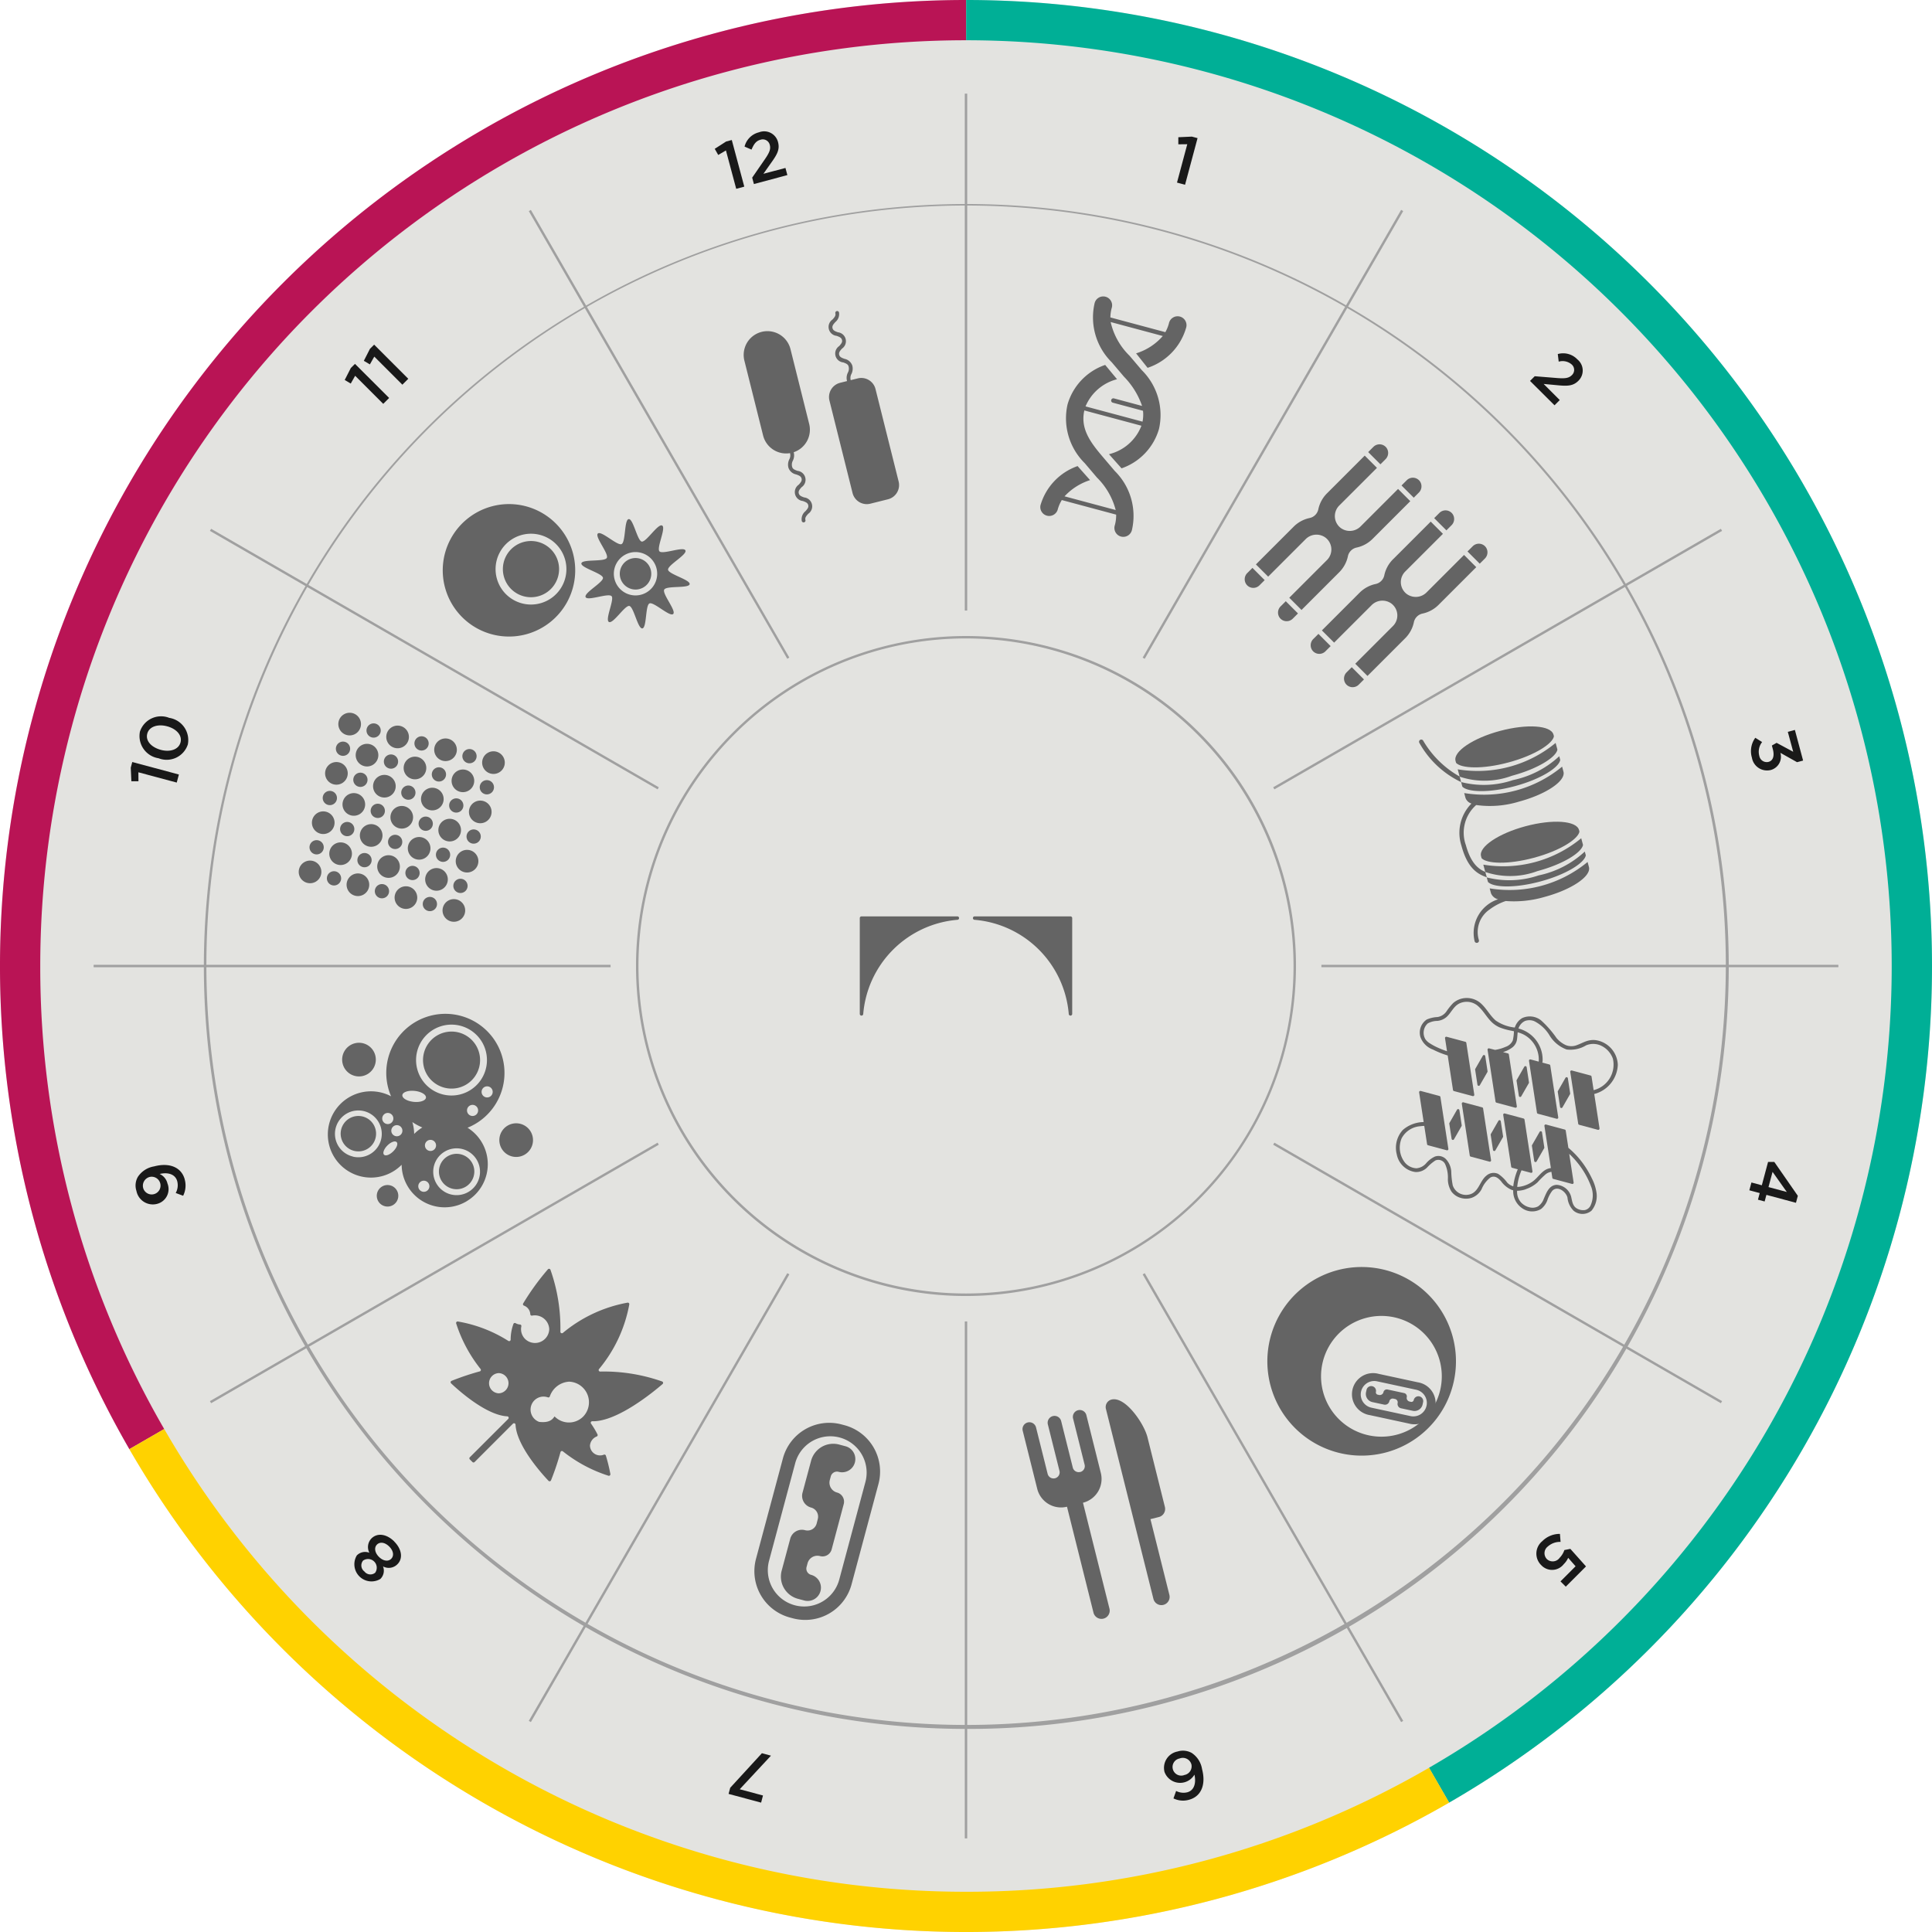 <svg id="r_and_d_img_25" xmlns="http://www.w3.org/2000/svg" xmlns:xlink="http://www.w3.org/1999/xlink" width="128" height="128" viewBox="0 0 128 128">
  <defs>
    <clipPath id="clip-path">
      <rect id="長方形_4097" data-name="長方形 4097" width="128" height="128" fill="none"/>
    </clipPath>
  </defs>
  <circle id="bg" cx="64" cy="64" r="64" fill="#e3e3e0"/>
  <g id="AGING_HALLMARKS" data-name="AGING HALLMARKS" clip-path="url(#clip-path)">
    <path id="パス_117883" data-name="パス 117883" d="M70.7,120.309,41.041,103.184l-.08.139,29.662,17.125.08-.139" transform="translate(-27.054 -68.151)" fill="#a0a0a0"/>
    <path id="パス_117884" data-name="パス 117884" d="M120.449,70.624,103.324,40.962l-.139.08L120.31,70.7l.139-.08" transform="translate(-68.152 -27.055)" fill="#a0a0a0"/>
    <path id="パス_117885" data-name="パス 117885" d="M248.526,120.448l29.662-17.125-.08-.139-29.661,17.125.08.139" transform="translate(-164.095 -68.151)" fill="#a0a0a0"/>
    <path id="パス_117886" data-name="パス 117886" d="M188.349,52.521l.08,0V18.274h-.16V52.523l.08,0" transform="translate(-124.349 -12.07)" fill="#a0a0a0"/>
    <path id="パス_117887" data-name="パス 117887" d="M52.521,188.347c0-.027,0-.053,0-.08H18.273v.161h34.25c0-.027,0-.053,0-.08" transform="translate(-12.069 -124.347)" fill="#a0a0a0"/>
    <path id="パス_117888" data-name="パス 117888" d="M223.114,70.7l17.125-29.661-.139-.08L222.975,70.624l.139.08" transform="translate(-147.272 -27.055)" fill="#a0a0a0"/>
    <path id="パス_117889" data-name="パス 117889" d="M222.975,248.526,240.1,278.188l.139-.08-17.125-29.661-.139.08" transform="translate(-147.272 -164.095)" fill="#a0a0a0"/>
    <path id="パス_117890" data-name="パス 117890" d="M248.446,223.115l29.662,17.125.08-.139-29.662-17.125-.08.139" transform="translate(-164.095 -147.272)" fill="#a0a0a0"/>
    <path id="パス_117891" data-name="パス 117891" d="M257.857,188.268c0,.026,0,.053,0,.08s0,.053,0,.08h34.25v-.16Z" transform="translate(-170.311 -124.348)" fill="#a0a0a0"/>
    <path id="パス_117892" data-name="パス 117892" d="M70.623,222.975,40.961,240.1l.08.139L70.7,223.114l-.08-.139" transform="translate(-27.054 -147.272)" fill="#a0a0a0"/>
    <path id="パス_117893" data-name="パス 117893" d="M120.309,248.446l-17.125,29.662.139.08,17.125-29.662-.139-.08" transform="translate(-68.151 -164.095)" fill="#a0a0a0"/>
    <path id="パス_117894" data-name="パス 117894" d="M188.349,257.859l-.08,0v34.25h.16v-34.25l-.08,0" transform="translate(-124.349 -170.311)" fill="#a0a0a0"/>
    <path id="パス_117895" data-name="パス 117895" d="M90.11,140.723a50.514,50.514,0,1,1,46.762-31.2,50.279,50.279,0,0,1-46.762,31.2m.131-100.929a50.333,50.333,0,1,0,19.215,3.836,50.462,50.462,0,0,0-19.215-3.836" transform="translate(-26.176 -26.178)" fill="#a0a0a0"/>
    <path id="パス_117896" data-name="パス 117896" d="M174.238,178.822h-6.346a.114.114,0,0,0-.114.114v6.346a.114.114,0,0,0,.114.114h0a.115.115,0,0,0,.114-.106,6.833,6.833,0,0,1,6.24-6.241.114.114,0,0,0-.008-.228" transform="translate(-110.815 -118.109)" fill="#646464"/>
    <path id="パス_117897" data-name="パス 117897" d="M189.98,178.822h6.346a.114.114,0,0,1,.114.114v6.346a.114.114,0,0,1-.114.114h0a.115.115,0,0,1-.114-.106,6.833,6.833,0,0,0-6.24-6.241.114.114,0,0,1,.008-.228" transform="translate(-125.404 -118.109)" fill="#646464"/>
    <path id="パス_117898" data-name="パス 117898" d="M145.971,167.835a21.863,21.863,0,1,1,21.863-21.863,21.888,21.888,0,0,1-21.863,21.863m0-43.567a21.7,21.7,0,1,0,21.7,21.7,21.728,21.728,0,0,0-21.7-21.7" transform="translate(-81.971 -81.971)" fill="#a0a0a0"/>
    <path id="パス_117899" data-name="パス 117899" d="M268.131,87.7a.582.582,0,0,0,.087-.728.574.574,0,0,0-.886-.093l-.347.347.81.81Z" transform="translate(-176.339 -57.274)" fill="#646464"/>
    <path id="パス_117900" data-name="パス 117900" d="M249.568,117.654a.582.582,0,0,0-.087.728.574.574,0,0,0,.886.093l.347-.347-.81-.81Z" transform="translate(-164.719 -77.486)" fill="#646464"/>
    <path id="パス_117901" data-name="パス 117901" d="M243.066,111.151a.581.581,0,0,0-.087.728.574.574,0,0,0,.886.093l.347-.347-.81-.81Z" transform="translate(-160.424 -73.191)" fill="#646464"/>
    <path id="パス_117902" data-name="パス 117902" d="M251.171,95.578a.745.745,0,0,1,.576-.576,2.112,2.112,0,0,0,1.058-.574l2.5-2.5-.81-.81-2.475,2.475a1.011,1.011,0,0,1-1.324.11.989.989,0,0,1-.1-1.483l2.5-2.5-.81-.81-2.5,2.5a2.114,2.114,0,0,0-.574,1.058.745.745,0,0,1-.576.576,2.114,2.114,0,0,0-1.058.574l-2.5,2.5.81.81,2.476-2.475a1.011,1.011,0,0,1,1.324-.11.989.989,0,0,1,.1,1.483l-2.5,2.5.81.81,2.5-2.5a2.112,2.112,0,0,0,.574-1.058" transform="translate(-161.87 -58.724)" fill="#646464"/>
    <path id="パス_117903" data-name="パス 117903" d="M274.633,94.208a.582.582,0,0,0,.087-.728.574.574,0,0,0-.886-.093l-.347.347.81.81Z" transform="translate(-180.633 -61.57)" fill="#646464"/>
    <path id="パス_117904" data-name="パス 117904" d="M281.007,100.582a.582.582,0,0,0,.087-.728.574.574,0,0,0-.886-.093l-.347.347.81.81Z" transform="translate(-184.843 -65.78)" fill="#646464"/>
    <path id="パス_117905" data-name="パス 117905" d="M262.445,130.531a.582.582,0,0,0-.087.728.574.574,0,0,0,.886.093l.347-.347-.81-.81Z" transform="translate(-173.224 -85.991)" fill="#646464"/>
    <path id="パス_117906" data-name="パス 117906" d="M255.942,124.028a.582.582,0,0,0-.087.728.574.574,0,0,0,.886.093l.347-.347-.81-.81Z" transform="translate(-168.929 -81.696)" fill="#646464"/>
    <path id="パス_117907" data-name="パス 117907" d="M264.048,108.454a.745.745,0,0,1,.576-.576,2.112,2.112,0,0,0,1.058-.574l2.5-2.5-.81-.81-2.475,2.475a1.011,1.011,0,0,1-1.324.11.989.989,0,0,1-.1-1.483l2.5-2.5-.81-.81-2.5,2.5a2.114,2.114,0,0,0-.574,1.058.745.745,0,0,1-.576.576,2.112,2.112,0,0,0-1.058.574l-2.5,2.5.81.81,2.476-2.475a1.011,1.011,0,0,1,1.324-.11.989.989,0,0,1,.1,1.483l-2.5,2.5.81.81,2.5-2.5a2.113,2.113,0,0,0,.574-1.058" transform="translate(-170.376 -67.228)" fill="#646464"/>
    <path id="パス_117908" data-name="パス 117908" d="M287.51,107.084a.582.582,0,0,0,.087-.728.574.574,0,0,0-.886-.093l-.347.347.81.81Z" transform="translate(-189.138 -70.074)" fill="#646464"/>
    <path id="パス_117909" data-name="パス 117909" d="M98.514,261.185a11.4,11.4,0,0,0-.3-1.224.1.1,0,0,0-.13-.062.67.67,0,0,1-.922-.574.124.124,0,0,1,0-.039.706.706,0,0,1,.445-.591.1.1,0,0,0,.054-.135,5.5,5.5,0,0,0-.431-.719.1.1,0,0,1,.079-.156c1.645.05,4.083-1.964,4.666-2.468a.1.1,0,0,0-.034-.167,11.6,11.6,0,0,0-4.1-.657.1.1,0,0,1-.082-.163,9.3,9.3,0,0,0,2.007-4.288.1.1,0,0,0-.114-.114,9.29,9.29,0,0,0-4.288,2.006.1.1,0,0,1-.163-.082,11.6,11.6,0,0,0-.657-4.1.1.1,0,0,0-.167-.035,16.511,16.511,0,0,0-1.643,2.266.1.1,0,0,0,.052.141.632.632,0,0,1,.234.149.639.639,0,0,1,.187.424.1.1,0,0,0,.114.091.955.955,0,0,1,1.141.875.127.127,0,0,1,0,.036.943.943,0,0,1-1.6.633.913.913,0,0,1-.246-.842.1.1,0,0,0-.091-.114.645.645,0,0,1-.292-.089.1.1,0,0,0-.143.051,3.042,3.042,0,0,0-.184,1.044.1.1,0,0,1-.156.079,9.1,9.1,0,0,0-3.344-1.285.1.1,0,0,0-.11.128,9.478,9.478,0,0,0,1.613,3.014.1.1,0,0,1-.046.163,16.987,16.987,0,0,0-1.874.629.1.1,0,0,0-.031.162c.465.442,2.32,2.118,3.727,2.188a.1.1,0,0,1,.066.166L89.2,260.073a.1.1,0,0,0,0,.139l.177.177a.1.1,0,0,0,.139,0l2.547-2.547a.1.1,0,0,1,.166.066c.07,1.407,1.746,3.261,2.188,3.726a.1.1,0,0,0,.162-.031,17,17,0,0,0,.629-1.874.1.1,0,0,1,.163-.046,9.465,9.465,0,0,0,3.014,1.612.1.1,0,0,0,.128-.11M91.1,255.834a.67.67,0,0,1,0-1.337.117.117,0,0,1,.038,0,.67.67,0,0,1,0,1.337.117.117,0,0,1-.038,0m3.728,1.549-.017-.018c-.146.236-.382.431-1,.365a.131.131,0,0,1-.034-.009.866.866,0,0,1-.3-1.417.855.855,0,0,1,.9-.2.1.1,0,0,0,.125-.067,1.44,1.44,0,0,1,1.264-.973.125.125,0,0,1,.034,0,1.366,1.366,0,0,1,.91,2.314,1.33,1.33,0,0,1-1.881,0" transform="translate(-58.074 -163.524)" fill="#646464"/>
    <path id="パス_117910" data-name="パス 117910" d="M203.353,279.2h0a.4.4,0,0,1-.49-.294l-.769-3.075a.454.454,0,0,0-.882.22l.769,3.076a.4.4,0,0,1-.783.2l-.769-3.075a.454.454,0,1,0-.882.221l.962,3.848a1.626,1.626,0,0,0,1.971,1.183l1.759,7.034a.546.546,0,0,0,1.059-.264l-1.759-7.034a1.625,1.625,0,0,0,1.183-1.971l-.962-3.848a.455.455,0,0,0-.882.22l.769,3.075a.4.4,0,0,1-.294.49" transform="translate(-131.789 -181.68)" fill="#646464"/>
    <path id="パス_117911" data-name="パス 117911" d="M219.685,280.2l-1.154-4.617c-.228-.914-1.469-2.726-2.382-2.5a.511.511,0,0,0-.372.62l1.892,7.567,1.255,5.019a.545.545,0,1,0,1.058-.264l-1.255-5.019.557-.139a.552.552,0,0,0,.4-.669" transform="translate(-142.507 -180.359)" fill="#646464"/>
    <path id="パス_117912" data-name="パス 117912" d="M162.5,74.075l1.168-.292a.971.971,0,0,1,1.178.707l1.532,6.124a.972.972,0,0,1-.707,1.178l-1.168.292a.971.971,0,0,1-1.178-.707l-1.531-6.124a.972.972,0,0,1,.707-1.178" transform="translate(-106.841 -48.713)" fill="#646464"/>
    <path id="パス_117913" data-name="パス 117913" d="M162.23,60.7a.126.126,0,0,1,.152.092.679.679,0,0,1-.243.636c-.14.156-.224.259-.187.407s.16.2.356.271a.594.594,0,0,1,.271,1.082c-.14.156-.224.259-.187.407s.16.2.356.271a.679.679,0,0,1,.514.446.791.791,0,0,1-.059.559.552.552,0,0,0-.047.4.126.126,0,0,1-.244.061.792.792,0,0,1,.059-.559.552.552,0,0,0,.047-.4c-.037-.148-.16-.2-.356-.271a.593.593,0,0,1-.27-1.082c.14-.156.224-.259.187-.407s-.16-.2-.356-.271a.594.594,0,0,1-.271-1.083c.14-.156.224-.259.187-.407a.126.126,0,0,1,.092-.152" transform="translate(-106.795 -40.091)" fill="#646464"/>
    <path id="パス_117914" data-name="パス 117914" d="M148.191,72.7a.044.044,0,0,0,0,.006.552.552,0,0,1-.047.4.792.792,0,0,0-.059.559.679.679,0,0,0,.514.446c.2.072.319.123.356.271s-.047.251-.187.407a.594.594,0,0,0,.271,1.082c.2.072.32.124.357.271s-.047.251-.187.407a.679.679,0,0,0-.243.636.126.126,0,1,0,.244-.061c-.037-.148.047-.251.187-.407a.594.594,0,0,0-.271-1.083c-.2-.072-.319-.123-.356-.271s.047-.251.187-.407a.593.593,0,0,0-.271-1.082c-.2-.072-.319-.123-.357-.271a.552.552,0,0,1,.047-.4.793.793,0,0,0,.059-.559l0-.006a1.573,1.573,0,0,0,1.025-1.872l-1.239-4.956a1.574,1.574,0,0,0-3.054.764l1.239,4.956a1.573,1.573,0,0,0,1.786,1.169" transform="translate(-95.849 -42.678)" fill="#646464"/>
    <path id="パス_117915" data-name="パス 117915" d="M153.18,277.8l-.191-.051a3.178,3.178,0,0,0-3.892,2.247l-1.782,6.652a3.178,3.178,0,0,0,2.247,3.892l.191.051a3.178,3.178,0,0,0,3.892-2.247l1.782-6.652a3.178,3.178,0,0,0-2.247-3.892m1.382,3.763-1.732,6.462a2.407,2.407,0,1,1-4.651-1.246l1.732-6.462a2.407,2.407,0,0,1,4.651,1.246" transform="translate(-97.227 -183.375)" fill="#646464"/>
    <path id="パス_117916" data-name="パス 117916" d="M154.753,287.028a.624.624,0,0,1-.765.441.8.8,0,0,0-.986.569l-.566,2.112a1.522,1.522,0,0,0,1.076,1.864l.419.112a.878.878,0,0,0,.454-1.7.426.426,0,0,1-.3-.522l.065-.242a.677.677,0,0,1,.829-.478.627.627,0,0,0,.768-.443l.8-3a.627.627,0,0,0-.443-.768.677.677,0,0,1-.479-.829l.065-.242a.426.426,0,0,1,.522-.3.877.877,0,1,0,.454-1.695l-.419-.112a1.521,1.521,0,0,0-1.863,1.076l-.566,2.112a.8.8,0,0,0,.569.986.624.624,0,0,1,.441.765Z" transform="translate(-100.648 -186.089)" fill="#646464"/>
    <path id="パス_117917" data-name="パス 117917" d="M207.536,68.356l.827.931a3.907,3.907,0,0,0,2.482-2.614,4.179,4.179,0,0,0-1.14-3.89l-.811-.955a4.5,4.5,0,0,1-1.252-2.234l3.454.926a3.839,3.839,0,0,1-1.769,1.149l.762.959a3.943,3.943,0,0,0,2.549-2.643.589.589,0,1,0-1.137-.3,2.505,2.505,0,0,1-.235.58l-3.642-.976a2.481,2.481,0,0,1,.086-.619.589.589,0,1,0-1.137-.3,4.179,4.179,0,0,0,1.14,3.889l.811.955a5.161,5.161,0,0,1,1.2,1.939l-1.863-.5a.147.147,0,1,0-.076.284l2,.536a2.341,2.341,0,0,1-.032.721l-3.776-1.011a3.1,3.1,0,0,1,2.088-1.8l-.786-.948a3.914,3.914,0,0,0-2.494,2.62,4.177,4.177,0,0,0,1.14,3.889l.811.955a4.671,4.671,0,0,1,1.24,2.15l-3.389-.908a3.93,3.93,0,0,1,1.691-1.074l-.827-.93a3.9,3.9,0,0,0-2.459,2.6.589.589,0,0,0,1.137.3,2.463,2.463,0,0,1,.276-.649l3.6.965a2.447,2.447,0,0,1-.086.7.589.589,0,1,0,1.137.3,4.178,4.178,0,0,0-1.14-3.889l-.811-.955c-.829-.972-1.476-1.866-1.207-3.058l3.782,1.013a3.081,3.081,0,0,1-2.14,1.884" transform="translate(-134.058 -38.258)" fill="#646464"/>
    <path id="パス_117918" data-name="パス 117918" d="M85.415,204.806a1.89,1.89,0,1,0-2.595-.642,1.894,1.894,0,0,0,2.595.642" transform="translate(-54.522 -132.954)" fill="#646464"/>
    <path id="パス_117919" data-name="パス 117919" d="M68.79,219.227a1.173,1.173,0,1,0-.533.722,1.16,1.16,0,0,0,.533-.722" transform="translate(-43.908 -143.835)" fill="#646464"/>
    <path id="パス_117920" data-name="パス 117920" d="M87.958,226.024a1.173,1.173,0,1,0-.527,1.308,1.175,1.175,0,0,0,.527-1.308" transform="translate(-56.572 -148.711)" fill="#646464"/>
    <path id="パス_117921" data-name="パス 117921" d="M73.225,210.241a2.848,2.848,0,0,0,.041-4.858,3.989,3.989,0,0,0,.552-.276A3.916,3.916,0,1,0,68.2,203.3h0a2.858,2.858,0,1,0,.7,4.538h0a2.849,2.849,0,0,0,4.323,2.407m-3.494-4.452h0a2.867,2.867,0,0,0-.12-.784h0a3.889,3.889,0,0,0,.661.357h0a2.844,2.844,0,0,0-.54.428m4.224-1.653a.368.368,0,1,1-.451-.26.369.369,0,0,1,.451.26m-5.016,1.344a.368.368,0,1,1-.451-.26.368.368,0,0,1,.451.26m5.982-2.572a.368.368,0,1,1-.451-.26.369.369,0,0,1,.451.26m-6.841,2.215a.369.369,0,1,1,.26-.451.369.369,0,0,1-.26.451m1.859-3.612a2.348,2.348,0,1,1,.257.6,2.351,2.351,0,0,1-.257-.6m-.991,1.706c.021-.2.389-.324.821-.278s.765.246.743.446-.389.325-.821.278-.765-.246-.743-.446m-3.287,4.067a1.542,1.542,0,0,1-.955-.7,1.564,1.564,0,0,1-.171-.4,1.551,1.551,0,1,1,1.126,1.106m2.073-.125c-.107-.107-.006-.381.224-.611s.5-.331.611-.224.006.381-.224.611-.5.331-.611.224m2.723-.52a.368.368,0,1,1,.451.26.368.368,0,0,1-.451-.26m-.441,2.706a.368.368,0,1,1,.451.26.368.368,0,0,1-.451-.26m1.2-.258a1.55,1.55,0,1,1,2.128.527,1.546,1.546,0,0,1-2.128-.527" transform="translate(-42.29 -130.668)" fill="#646464"/>
    <path id="パス_117922" data-name="パス 117922" d="M68.174,205.676a1.115,1.115,0,1,1,.788-1.365,1.115,1.115,0,0,1-.788,1.365" transform="translate(-44.101 -134.398)" fill="#646464"/>
    <path id="パス_117923" data-name="パス 117923" d="M98.848,221.392a1.115,1.115,0,1,1,.788-1.365,1.115,1.115,0,0,1-.788,1.365" transform="translate(-64.361 -144.779)" fill="#646464"/>
    <path id="パス_117924" data-name="パス 117924" d="M74.433,232.643a.713.713,0,1,1,.5-.874.714.714,0,0,1-.5.874" transform="translate(-48.569 -152.731)" fill="#646464"/>
    <path id="パス_117925" data-name="パス 117925" d="M286.274,145.667l-.067-.248a6.4,6.4,0,0,1-3.062,1.58,6.048,6.048,0,0,1-3.435.132l-.1-.358a5.179,5.179,0,0,0,3.455-.058c1.783-.478,2.948-1.259,3.02-1.738l-.118-.439a8.114,8.114,0,0,1-6.487,1.749l.128.477a6.489,6.489,0,0,1-2.418-2.381.147.147,0,0,0-.266.117.131.131,0,0,0,.018.041,6.237,6.237,0,0,0,2.765,2.592l.08.3c.34.36,1.717.44,3.463-.027,1.783-.478,2.948-1.259,3.02-1.738" transform="translate(-182.903 -95.317)" fill="#646464"/>
    <path id="パス_117926" data-name="パス 117926" d="M284,144.032l.036.133c.34.36,1.717.44,3.463-.027,1.783-.478,2.948-1.259,3.02-1.738l-.029-.107c-.165-.616-1.752-.726-3.544-.246s-3.111,1.369-2.946,1.985" transform="translate(-187.567 -93.622)" fill="#646464"/>
    <path id="パス_117927" data-name="パス 117927" d="M296.057,164.012l-.118-.439a8.114,8.114,0,0,1-6.487,1.749l.13.486a5.179,5.179,0,0,0,3.455-.058c1.783-.478,2.948-1.259,3.02-1.738" transform="translate(-191.179 -108.037)" fill="#646464"/>
    <path id="パス_117928" data-name="パス 117928" d="M296.682,166.419l-.067-.248a6.4,6.4,0,0,1-3.062,1.58,6.048,6.048,0,0,1-3.435.132l.081.3c.34.36,1.717.44,3.463-.028,1.783-.478,2.948-1.259,3.02-1.738" transform="translate(-191.618 -109.753)" fill="#646464"/>
    <path id="パス_117929" data-name="パス 117929" d="M288.983,162.634l.036.134c.34.36,1.717.44,3.463-.028,1.783-.478,2.948-1.259,3.02-1.738l-.029-.107c-.165-.616-1.752-.727-3.544-.246s-3.111,1.369-2.946,1.985" transform="translate(-190.86 -105.909)" fill="#646464"/>
    <path id="パス_117930" data-name="パス 117930" d="M287.866,173.382a1.809,1.809,0,0,1,.718-2.035,3.741,3.741,0,0,1,1.06-.555,7.2,7.2,0,0,0,2.566-.27c1.792-.48,3.111-1.369,2.946-1.985l-.089-.332a8.114,8.114,0,0,1-6.487,1.749l.086.322a.669.669,0,0,0,.472.4,2.349,2.349,0,0,0-1.556,2.779.147.147,0,1,0,.284-.076" transform="translate(-189.885 -111.097)" fill="#646464"/>
    <path id="パス_117931" data-name="パス 117931" d="M285.212,154.759a2.445,2.445,0,0,1,.7-2.614,6.567,6.567,0,0,0,2.835-.226c1.792-.48,3.111-1.369,2.946-1.985l-.089-.332a8.116,8.116,0,0,1-6.487,1.75l.086.322a.617.617,0,0,0,.394.374,2.754,2.754,0,0,0-.664,2.787c.407,1.52,1.08,1.887,1.682,2.1l-.1-.358c-.423-.177-.956-.532-1.3-1.822" transform="translate(-188.11 -98.81)" fill="#646464"/>
    <path id="パス_117932" data-name="パス 117932" d="M94.643,148.083a.75.75,0,1,1,.918-.53.75.75,0,0,1-.918.53" transform="translate(-62.143 -96.833)" fill="#646464"/>
    <path id="パス_117933" data-name="パス 117933" d="M90.578,147.1a.472.472,0,1,1,.578-.334.472.472,0,0,1-.578.334" transform="translate(-59.595 -96.546)" fill="#646464"/>
    <path id="パス_117934" data-name="パス 117934" d="M85.289,145.577a.75.75,0,1,1,.918-.53.75.75,0,0,1-.918.53" transform="translate(-55.965 -95.178)" fill="#646464"/>
    <path id="パス_117935" data-name="パス 117935" d="M81.223,144.6a.472.472,0,1,1,.578-.334.472.472,0,0,1-.578.334" transform="translate(-53.416 -94.891)" fill="#646464"/>
    <path id="パス_117936" data-name="パス 117936" d="M75.934,143.07a.75.75,0,1,1,.918-.53.75.75,0,0,1-.918.53" transform="translate(-49.786 -93.522)" fill="#646464"/>
    <path id="パス_117937" data-name="パス 117937" d="M71.868,142.089a.472.472,0,1,1,.578-.334.473.473,0,0,1-.578.334" transform="translate(-47.237 -93.235)" fill="#646464"/>
    <path id="パス_117938" data-name="パス 117938" d="M66.579,140.564a.75.75,0,1,1,.918-.53.75.75,0,0,1-.918.53" transform="translate(-43.607 -91.867)" fill="#646464"/>
    <path id="パス_117939" data-name="パス 117939" d="M93.967,153.164a.472.472,0,1,1,.578-.334.472.472,0,0,1-.578.334" transform="translate(-61.833 -100.55)" fill="#646464"/>
    <path id="パス_117940" data-name="パス 117940" d="M88.678,151.638a.75.75,0,1,1,.918-.53.75.75,0,0,1-.918.53" transform="translate(-58.203 -99.181)" fill="#646464"/>
    <path id="パス_117941" data-name="パス 117941" d="M84.612,150.657a.472.472,0,1,1,.578-.334.472.472,0,0,1-.578.334" transform="translate(-55.654 -98.894)" fill="#646464"/>
    <path id="パス_117942" data-name="パス 117942" d="M79.323,149.131a.75.75,0,1,1,.918-.53.749.749,0,0,1-.918.53" transform="translate(-52.024 -97.525)" fill="#646464"/>
    <path id="パス_117943" data-name="パス 117943" d="M75.258,148.151a.472.472,0,1,1,.578-.334.472.472,0,0,1-.578.334" transform="translate(-49.476 -97.239)" fill="#646464"/>
    <path id="パス_117944" data-name="パス 117944" d="M69.968,146.625a.75.75,0,1,1,.918-.53.75.75,0,0,1-.918.53" transform="translate(-45.846 -95.87)" fill="#646464"/>
    <path id="パス_117945" data-name="パス 117945" d="M65.9,145.644a.472.472,0,1,1,.578-.334.472.472,0,0,1-.578.334" transform="translate(-43.297 -95.583)" fill="#646464"/>
    <path id="パス_117946" data-name="パス 117946" d="M92.067,157.7a.75.75,0,1,1,.918-.53.75.75,0,0,1-.918.53" transform="translate(-60.442 -103.184)" fill="#646464"/>
    <path id="パス_117947" data-name="パス 117947" d="M88,156.718a.472.472,0,1,1,.578-.334.472.472,0,0,1-.578.334" transform="translate(-57.893 -102.897)" fill="#646464"/>
    <path id="パス_117948" data-name="パス 117948" d="M82.712,155.193a.75.75,0,1,1,.918-.53.75.75,0,0,1-.918.53" transform="translate(-54.263 -101.529)" fill="#646464"/>
    <path id="パス_117949" data-name="パス 117949" d="M78.647,154.212a.472.472,0,1,1,.578-.334.472.472,0,0,1-.578.334" transform="translate(-51.714 -101.242)" fill="#646464"/>
    <path id="パス_117950" data-name="パス 117950" d="M73.357,152.686a.75.75,0,1,1,.918-.53.75.75,0,0,1-.918.53" transform="translate(-48.084 -99.873)" fill="#646464"/>
    <path id="パス_117951" data-name="パス 117951" d="M69.292,151.705a.472.472,0,1,1,.578-.334.472.472,0,0,1-.578.334" transform="translate(-45.536 -99.586)" fill="#646464"/>
    <path id="パス_117952" data-name="パス 117952" d="M64,150.18a.75.75,0,1,1,.918-.53.75.75,0,0,1-.918.53" transform="translate(-41.905 -98.218)" fill="#646464"/>
    <path id="パス_117953" data-name="パス 117953" d="M91.39,162.78a.472.472,0,1,1,.578-.334.472.472,0,0,1-.578.334" transform="translate(-60.131 -106.901)" fill="#646464"/>
    <path id="パス_117954" data-name="パス 117954" d="M86.1,161.254a.75.75,0,1,1,.918-.53.75.75,0,0,1-.918.53" transform="translate(-56.501 -105.532)" fill="#646464"/>
    <path id="パス_117955" data-name="パス 117955" d="M82.036,160.273a.472.472,0,1,1,.578-.334.472.472,0,0,1-.578.334" transform="translate(-53.953 -105.245)" fill="#646464"/>
    <path id="パス_117956" data-name="パス 117956" d="M76.746,158.747a.75.75,0,1,1,.919-.53.75.75,0,0,1-.919.53" transform="translate(-50.323 -103.876)" fill="#646464"/>
    <path id="パス_117957" data-name="パス 117957" d="M72.681,157.767a.472.472,0,1,1,.578-.334.472.472,0,0,1-.578.334" transform="translate(-47.774 -103.59)" fill="#646464"/>
    <path id="パス_117958" data-name="パス 117958" d="M67.392,156.241a.75.75,0,1,1,.918-.53.75.75,0,0,1-.918.53" transform="translate(-44.144 -102.221)" fill="#646464"/>
    <path id="パス_117959" data-name="パス 117959" d="M63.326,155.26a.472.472,0,1,1,.578-.334.472.472,0,0,1-.578.334" transform="translate(-41.595 -101.934)" fill="#646464"/>
    <path id="パス_117960" data-name="パス 117960" d="M89.49,167.315a.75.75,0,1,1,.918-.53.75.75,0,0,1-.918.53" transform="translate(-58.74 -109.535)" fill="#646464"/>
    <path id="パス_117961" data-name="パス 117961" d="M85.425,166.334A.472.472,0,1,1,86,166a.472.472,0,0,1-.578.334" transform="translate(-56.191 -109.248)" fill="#646464"/>
    <path id="パス_117962" data-name="パス 117962" d="M80.136,164.809a.75.75,0,1,1,.918-.53.75.75,0,0,1-.918.53" transform="translate(-52.561 -107.88)" fill="#646464"/>
    <path id="パス_117963" data-name="パス 117963" d="M76.07,163.828a.472.472,0,1,1,.578-.334.472.472,0,0,1-.578.334" transform="translate(-50.012 -107.593)" fill="#646464"/>
    <path id="パス_117964" data-name="パス 117964" d="M70.781,162.3a.75.75,0,1,1,.918-.53.75.75,0,0,1-.918.53" transform="translate(-46.383 -106.224)" fill="#646464"/>
    <path id="パス_117965" data-name="パス 117965" d="M66.715,161.321a.472.472,0,1,1,.578-.334.472.472,0,0,1-.578.334" transform="translate(-43.833 -105.937)" fill="#646464"/>
    <path id="パス_117966" data-name="パス 117966" d="M61.426,159.8a.75.75,0,1,1,.918-.53.749.749,0,0,1-.918.53" transform="translate(-40.204 -104.569)" fill="#646464"/>
    <path id="パス_117967" data-name="パス 117967" d="M88.814,172.4a.472.472,0,1,1,.578-.334.472.472,0,0,1-.578.334" transform="translate(-58.429 -113.252)" fill="#646464"/>
    <path id="パス_117968" data-name="パス 117968" d="M83.525,170.87a.75.75,0,1,1,.918-.53.75.75,0,0,1-.918.53" transform="translate(-54.8 -111.883)" fill="#646464"/>
    <path id="パス_117969" data-name="パス 117969" d="M79.459,169.889a.472.472,0,1,1,.578-.334.472.472,0,0,1-.578.334" transform="translate(-52.251 -111.596)" fill="#646464"/>
    <path id="パス_117970" data-name="パス 117970" d="M74.17,168.363a.75.75,0,1,1,.918-.53.75.75,0,0,1-.918.53" transform="translate(-48.621 -110.228)" fill="#646464"/>
    <path id="パス_117971" data-name="パス 117971" d="M70.1,167.383a.472.472,0,1,1,.578-.334.472.472,0,0,1-.578.334" transform="translate(-46.072 -109.941)" fill="#646464"/>
    <path id="パス_117972" data-name="パス 117972" d="M64.815,165.857a.75.75,0,1,1,.918-.53.75.75,0,0,1-.918.53" transform="translate(-42.442 -108.572)" fill="#646464"/>
    <path id="パス_117973" data-name="パス 117973" d="M60.75,164.876a.472.472,0,1,1,.578-.334.472.472,0,0,1-.578.334" transform="translate(-39.894 -108.285)" fill="#646464"/>
    <path id="パス_117974" data-name="パス 117974" d="M86.914,176.931a.75.75,0,1,1,.918-.53.75.75,0,0,1-.918.53" transform="translate(-57.038 -115.887)" fill="#646464"/>
    <path id="パス_117975" data-name="パス 117975" d="M82.848,175.95a.472.472,0,1,1,.578-.334.472.472,0,0,1-.578.334" transform="translate(-54.489 -115.599)" fill="#646464"/>
    <path id="パス_117976" data-name="パス 117976" d="M77.559,174.425a.75.75,0,1,1,.918-.53.75.75,0,0,1-.918.53" transform="translate(-50.859 -114.232)" fill="#646464"/>
    <path id="パス_117977" data-name="パス 117977" d="M73.493,173.444a.472.472,0,1,1,.578-.334.473.473,0,0,1-.578.334" transform="translate(-48.31 -113.944)" fill="#646464"/>
    <path id="パス_117978" data-name="パス 117978" d="M68.2,171.918a.75.75,0,1,1,.918-.53.75.75,0,0,1-.918.53" transform="translate(-44.681 -112.576)" fill="#646464"/>
    <path id="パス_117979" data-name="パス 117979" d="M64.139,170.937a.472.472,0,1,1,.578-.334.472.472,0,0,1-.578.334" transform="translate(-42.132 -112.288)" fill="#646464"/>
    <path id="パス_117980" data-name="パス 117980" d="M58.85,169.411a.75.75,0,1,1,.918-.53.75.75,0,0,1-.918.53" transform="translate(-38.502 -110.92)" fill="#646464"/>
    <path id="パス_117981" data-name="パス 117981" d="M277.466,219.955a1.206,1.206,0,0,0,.633-.562,1.852,1.852,0,0,1,.58-.771c.287-.16.522.032.708.244a1.682,1.682,0,0,0,.694.569,1.06,1.06,0,0,0,.111.031,1.363,1.363,0,0,0,.572,1.173,1.151,1.151,0,0,0,1.269.07,1.307,1.307,0,0,0,.42-.579,2.09,2.09,0,0,1,.325-.627c.356-.375.912.063,1.008.442a1.414,1.414,0,0,0,.412.881.931.931,0,0,0,1.178-.005,1.518,1.518,0,0,0,.316-1.3,2.971,2.971,0,0,0-.283-.831,6.212,6.212,0,0,0-.473-.829,5.71,5.71,0,0,0-1.065-1.188l-.024-.019-.176-1.142a.084.084,0,0,0-.062-.069l-1.242-.333a.085.085,0,0,0-.106.1l.428,2.787a.131.131,0,0,0-.026,0c-.553.079-.786.62-1.211.907a1.968,1.968,0,0,1-.861.332,1.187,1.187,0,0,1-.133.006,3.587,3.587,0,0,1,.285-1.1l.618.166a.085.085,0,0,0,.106-.1l-.527-3.428a.085.085,0,0,0-.062-.069l-1.241-.333a.085.085,0,0,0-.106.1l.527,3.428a.085.085,0,0,0,.062.07l.376.1a4,4,0,0,0-.3,1.126.9.9,0,0,1-.4-.244,2.375,2.375,0,0,0-.6-.578.721.721,0,0,0-.775.113c-.454.356-.511,1.109-1.134,1.252a.925.925,0,0,1-1.1-.6,5.442,5.442,0,0,1-.1-.935,1.33,1.33,0,0,0-.349-.805.7.7,0,0,0-.733-.173,1.721,1.721,0,0,0-.568.429.951.951,0,0,1-.658.348,1.058,1.058,0,0,1-.753-.369,1.6,1.6,0,0,1-.225-1.618,1.515,1.515,0,0,1,1.24-.8,2.443,2.443,0,0,1,.258-.022l.187,1.214a.085.085,0,0,0,.062.069l1.242.333a.085.085,0,0,0,.106-.1l-.527-3.428a.084.084,0,0,0-.062-.069l-1.241-.333a.085.085,0,0,0-.106.1l.3,1.96a2.155,2.155,0,0,0-1.377.519,1.742,1.742,0,0,0-.406,1.619,1.45,1.45,0,0,0,1.228,1.172,1.024,1.024,0,0,0,.765-.282,2.993,2.993,0,0,1,.567-.484.5.5,0,0,1,.661.281,2.151,2.151,0,0,1,.166.944,1.542,1.542,0,0,0,.242.845,1.157,1.157,0,0,0,.615.413,1.24,1.24,0,0,0,.74-.014m3.558-.565a2.175,2.175,0,0,0,.784-.453,5.636,5.636,0,0,1,.567-.558.8.8,0,0,1,.353-.14l.061.4a.085.085,0,0,0,.062.069l1.242.333a.085.085,0,0,0,.106-.1l-.291-1.892a5.576,5.576,0,0,1,.572.619,5.509,5.509,0,0,1,.863,1.508,1.612,1.612,0,0,1-.033,1.318.547.547,0,0,1-.363.279.831.831,0,0,1-.569-.129c-.256-.171-.277-.494-.346-.766a1.057,1.057,0,0,0-.94-.776c-.516.007-.692.519-.865.913a1.022,1.022,0,0,1-.383.514.785.785,0,0,1-.564.063,1.119,1.119,0,0,1-.575-.336,1.058,1.058,0,0,1-.251-.655c0-.035,0-.071,0-.106a1.777,1.777,0,0,0,.572-.1" transform="translate(-179.938 -140.607)" fill="#646464"/>
    <path id="パス_117982" data-name="パス 117982" d="M288.976,203.385l-.35-2.278a.108.108,0,0,0,.023,0,2.087,2.087,0,0,0,1.539-1.92,1.715,1.715,0,0,0-1.474-1.644,1.386,1.386,0,0,0-.6.068c-.221.074-.426.188-.645.266a.991.991,0,0,1-.717,0,1.72,1.72,0,0,1-.626-.477,6.836,6.836,0,0,0-1.013-1.158,1.2,1.2,0,0,0-1.272-.153,1.122,1.122,0,0,0-.478.62v0a2.717,2.717,0,0,1-1.26-.462c-.362-.309-.581-.747-.921-1.076a1.411,1.411,0,0,0-1.289-.39,1.356,1.356,0,0,0-.619.312,4.027,4.027,0,0,0-.446.558.886.886,0,0,1-.582.362,2.065,2.065,0,0,0-.715.164,1.045,1.045,0,0,0-.426,1.143,1.373,1.373,0,0,0,.834.847,5.788,5.788,0,0,0,.978.392l.352,2.29a.084.084,0,0,0,.062.069l1.241.333a.085.085,0,0,0,.106-.1l-.527-3.428a.085.085,0,0,0-.062-.069l-1.242-.333a.085.085,0,0,0-.106.1l.132.858a5.834,5.834,0,0,1-.633-.249,3.748,3.748,0,0,1-.49-.266.98.98,0,0,1-.312-.283.84.84,0,0,1,.155-1.042,1.3,1.3,0,0,1,.638-.169,1.09,1.09,0,0,0,.612-.261c.322-.292.466-.728.886-.912a1.133,1.133,0,0,1,1.2.191c.331.289.543.685.844,1a1.776,1.776,0,0,0,.583.411,4.023,4.023,0,0,0,.768.218l.183.039a3.083,3.083,0,0,1-.078.611.8.8,0,0,1-.481.423,2.7,2.7,0,0,1-.693.2l-.389-.1a.085.085,0,0,0-.106.1l.527,3.428a.084.084,0,0,0,.062.069l1.242.333a.085.085,0,0,0,.106-.1l-.527-3.428a.085.085,0,0,0-.062-.069l-.325-.087a1.891,1.891,0,0,0,.646-.331.82.82,0,0,0,.285-.548c.02-.144.023-.289.041-.432a2.053,2.053,0,0,1,.415.159,1.842,1.842,0,0,1,.55.452,1.873,1.873,0,0,1,.428,1.331v0l-.538-.144a.085.085,0,0,0-.106.1l.527,3.428a.085.085,0,0,0,.062.069l1.242.333a.085.085,0,0,0,.106-.1l-.527-3.428a.085.085,0,0,0-.062-.069l-.474-.127a.127.127,0,0,0,.026-.067,2.133,2.133,0,0,0-1.487-2.157l-.107-.031c0-.009,0-.018.007-.027a.809.809,0,0,1,.431-.476.856.856,0,0,1,.612.019,2.5,2.5,0,0,1,1.021.967,2.222,2.222,0,0,0,1.117.907,2.018,2.018,0,0,0,1.289-.275,1.231,1.231,0,0,1,1.074.062,1.515,1.515,0,0,1,.7.82,1.742,1.742,0,0,1-1.275,2.086l-.138-.9a.085.085,0,0,0-.062-.069l-1.242-.333a.085.085,0,0,0-.106.1l.527,3.428a.084.084,0,0,0,.062.069l1.241.333a.085.085,0,0,0,.106-.1" transform="translate(-183.004 -128.632)" fill="#646464"/>
    <path id="パス_117983" data-name="パス 117983" d="M304.788,211.326a.085.085,0,0,0,.01-.055l-.153-1a.085.085,0,0,0-.158-.029l-.5.873a.083.083,0,0,0-.011.055l.153,1a.085.085,0,0,0,.158.03Z" transform="translate(-200.77 -138.833)" fill="#646464"/>
    <path id="パス_117984" data-name="パス 117984" d="M296.748,209.171a.085.085,0,0,0,.01-.055l-.153-1a.085.085,0,0,0-.158-.03l-.5.873a.083.083,0,0,0-.011.055l.153,1a.085.085,0,0,0,.158.03Z" transform="translate(-195.46 -137.41)" fill="#646464"/>
    <path id="パス_117985" data-name="パス 117985" d="M288.666,207.005a.085.085,0,0,0,.01-.055l-.153-1a.085.085,0,0,0-.158-.029l-.5.872a.083.083,0,0,0-.011.055l.153,1a.085.085,0,0,0,.158.03Z" transform="translate(-190.122 -135.98)" fill="#646464"/>
    <path id="パス_117986" data-name="パス 117986" d="M298.942,221.664a.085.085,0,0,0-.01.055l.153,1a.085.085,0,0,0,.158.029l.5-.873a.083.083,0,0,0,.011-.055l-.153-1a.085.085,0,0,0-.158-.03Z" transform="translate(-197.439 -145.801)" fill="#646464"/>
    <path id="パス_117987" data-name="パス 117987" d="M290.9,219.509a.085.085,0,0,0-.01.055l.153,1a.085.085,0,0,0,.158.029l.5-.873a.083.083,0,0,0,.011-.055l-.153-1a.085.085,0,0,0-.158-.03Z" transform="translate(-192.128 -144.378)" fill="#646464"/>
    <path id="パス_117988" data-name="パス 117988" d="M285.256,215.211l.527,3.428a.085.085,0,0,0,.062.069l1.242.333a.085.085,0,0,0,.106-.1l-.527-3.428a.084.084,0,0,0-.062-.069l-1.241-.333a.085.085,0,0,0-.106.1" transform="translate(-188.407 -142.079)" fill="#646464"/>
    <path id="パス_117989" data-name="パス 117989" d="M283.622,217.555a.085.085,0,0,0,.01-.055l-.153-1a.085.085,0,0,0-.158-.029l-.5.873a.083.083,0,0,0-.011.055l.153,1a.085.085,0,0,0,.158.03Z" transform="translate(-186.79 -142.948)" fill="#646464"/>
    <path id="パス_117990" data-name="パス 117990" d="M88.662,106.594a4.388,4.388,0,1,0-1.72-5.962,4.387,4.387,0,0,0,1.72,5.962m1.526-5.053a2.346,2.346,0,1,1,.92,3.187,2.343,2.343,0,0,1-.92-3.187" transform="translate(-57.062 -64.968)" fill="#646464"/>
    <path id="パス_117991" data-name="パス 117991" d="M101.312,108.753a1.862,1.862,0,1,0-2.217.314,1.862,1.862,0,0,0,2.217-.314" transform="translate(-64.816 -69.731)" fill="#646464"/>
    <path id="パス_117992" data-name="パス 117992" d="M122.726,110.672a1.043,1.043,0,1,0-1.242.176,1.035,1.035,0,0,0,1.242-.176" transform="translate(-79.883 -71.921)" fill="#646464"/>
    <path id="パス_117993" data-name="パス 117993" d="M115.454,106.4c.2.218-.452,1.559-.177,1.711s1.061-1.118,1.353-1.061.563,1.526.862,1.488.194-1.525.471-1.655,1.347.91,1.572.7-.744-1.341-.593-1.616,1.627-.067,1.683-.359-1.391-.658-1.429-.958,1.279-1,1.15-1.28-1.508.288-1.719.063.452-1.559.177-1.71-1.061,1.118-1.353,1.061-.563-1.526-.863-1.488-.194,1.525-.471,1.655-1.347-.91-1.572-.7.744,1.341.592,1.616-1.627.067-1.683.359,1.391.659,1.429.958-1.279,1-1.15,1.28,1.508-.289,1.719-.063m.33-2.178a1.423,1.423,0,0,1,.241-.321,1.436,1.436,0,1,1-.241.321" transform="translate(-74.935 -66.904)" fill="#646464"/>
    <path id="パス_117994" data-name="パス 117994" d="M256.574,248.02a6.248,6.248,0,1,0,2.45,8.49,6.248,6.248,0,0,0-2.45-8.49m1.789,8.4a4,4,0,1,1-1.57-5.441,4,4,0,0,1,1.57,5.441" transform="translate(-163.341 -163.299)" fill="#646464"/>
    <path id="パス_117995" data-name="パス 117995" d="M268.331,268.591l-2.592-.559a1.4,1.4,0,1,0-.589,2.733l2.592.559a1.4,1.4,0,1,0,.589-2.733m.578,1.555a.894.894,0,0,1-1.061.684l-2.592-.558a.893.893,0,0,1,.377-1.746l2.592.559a.894.894,0,0,1,.685,1.061" transform="translate(-174.398 -177.01)" fill="#646464"/>
    <path id="パス_117996" data-name="パス 117996" d="M268.46,271.334a.226.226,0,0,1,.173.269h0a.292.292,0,0,0,.224.347l.775.167a.551.551,0,0,0,.656-.423l.033-.154a.318.318,0,0,0-.622-.134.154.154,0,0,1-.184.118l-.089-.019a.245.245,0,0,1-.188-.292.228.228,0,0,0-.174-.27l-1.1-.237a.227.227,0,0,0-.27.174.246.246,0,0,1-.292.188l-.089-.019a.155.155,0,0,1-.119-.184.318.318,0,1,0-.622-.134l-.033.154a.552.552,0,0,0,.423.656l.775.167a.292.292,0,0,0,.347-.224.227.227,0,0,1,.269-.173Z" transform="translate(-176.036 -178.648)" fill="#646464"/>
    <path id="パス_117997" data-name="パス 117997" d="M2.667,64A61.334,61.334,0,0,1,64,2.667h.011V0H64A64.014,64.014,0,0,0,8.569,96.009l2.31-1.333A61.049,61.049,0,0,1,2.667,64" fill="#b91455"/>
    <path id="パス_117998" data-name="パス 117998" d="M252.525,64A64,64,0,0,0,188.536,0V2.667A61.339,61.339,0,0,1,219.2,117.119l1.333,2.31A63.973,63.973,0,0,0,252.525,64" transform="translate(-124.525)" fill="#00af96"/>
    <path id="パス_117999" data-name="パス 117999" d="M80.671,309.513A61.308,61.308,0,0,1,27.55,278.855l-2.31,1.334a64.033,64.033,0,0,0,87.443,23.419l-1.333-2.31a61.049,61.049,0,0,1-30.679,8.215" transform="translate(-16.671 -184.179)" fill="#ffd200"/>
    <path id="パス_118000" data-name="パス 118000" d="M230.661,26.657l.377.1-.828,3.09-.534-.144.681-2.542-.593.006,0-.469Z" transform="translate(-151.697 -17.606)" fill="#191919"/>
    <path id="パス_118001" data-name="パス 118001" d="M144.328,345.4l-2.156-.578.109-.407,2.1-2.289.6.162-2.071,2.226,1.542.413Z" transform="translate(-93.902 -225.971)" fill="#191919"/>
    <path id="パス_118002" data-name="パス 118002" d="M140.224,27.42l.377-.1.828,3.089-.535.144-.681-2.542-.511.3-.231-.408Z" transform="translate(-92.118 -18.044)" fill="#191919"/>
    <path id="パス_118003" data-name="パス 118003" d="M145.752,26.876l-.461-.2a1.3,1.3,0,0,1,.958-.947.947.947,0,0,1,1.259.648c.13.487-.054.818-.478,1.406l-.49.695L148,28.091l.127.473-2.217.594-.114-.425.815-1.181c.326-.468.426-.706.352-.982a.476.476,0,0,0-.623-.345c-.281.075-.432.28-.587.651" transform="translate(-95.962 -16.964)" fill="#191919"/>
    <path id="パス_118004" data-name="パス 118004" d="M227.932,344.3a1.054,1.054,0,0,0,.738.089c.456-.122.6-.6.476-1.17a1.1,1.1,0,0,1-1.983-.178,1.1,1.1,0,0,1,.859-1.353,1.2,1.2,0,0,1,.94.091,1.582,1.582,0,0,1,.689,1.079c.252.943,0,1.794-.866,2.027a1.44,1.44,0,0,1-1.029-.091Zm.535-1.055a.585.585,0,0,0,.477-.71.592.592,0,0,0-.785-.386.573.573,0,1,0,.308,1.1" transform="translate(-150.011 -225.645)" fill="#191919"/>
    <path id="パス_118005" data-name="パス 118005" d="M67.661,71.273,67.937,71,70.2,73.258l-.391.391-1.861-1.861-.292.516-.4-.237Z" transform="translate(-44.418 -46.892)" fill="#191919"/>
    <path id="パス_118006" data-name="パス 118006" d="M71.4,67.531l.276-.276,2.262,2.262-.391.391-1.861-1.861-.292.516-.4-.237Z" transform="translate(-46.889 -44.421)" fill="#191919"/>
    <path id="パス_118007" data-name="パス 118007" d="M303.094,301.474l-1.341,1.341-.35-.35,1-1-.491-.561a1.359,1.359,0,0,1-.292.42.978.978,0,0,1-1.489.07,1.066,1.066,0,0,1,.068-1.594,1.63,1.63,0,0,1,1.168-.481l.042.53a1.213,1.213,0,0,0-.847.308.559.559,0,0,0-.055.837.565.565,0,0,0,.84-.09,1.353,1.353,0,0,0,.314-.514l.395-.079Z" transform="translate(-198.017 -197.695)" fill="#191919"/>
    <path id="パス_118008" data-name="パス 118008" d="M25.514,149.073l.1-.377,3.089.828-.143.534-2.541-.681.005.594-.469,0Z" transform="translate(-16.851 -98.211)" fill="#191919"/>
    <path id="パス_118009" data-name="パス 118009" d="M30.389,141.7a1.473,1.473,0,0,1-1.939.908,1.489,1.489,0,0,1-1.231-1.767,1.473,1.473,0,0,1,1.939-.909,1.489,1.489,0,0,1,1.232,1.768m-2.686-.72c-.128.478.274.9.887,1.069s1.187-.011,1.315-.489-.279-.906-.888-1.069-1.187.011-1.314.488" transform="translate(-17.947 -92.372)" fill="#191919"/>
    <path id="パス_118010" data-name="パス 118010" d="M344.452,229.444l-1.958-.525-.117.438-.443-.119.117-.438-.688-.184.139-.517.688.185.414-1.547.413,0,1.559,2.245Zm-.606-.716-.944-1.333-.27,1.008Z" transform="translate(-225.465 -149.756)" fill="#191919"/>
    <path id="パス_118011" data-name="パス 118011" d="M29.716,228.292a1.506,1.506,0,0,1-.105,1.08l-.491-.183a1.059,1.059,0,0,0,.1-.779c-.121-.451-.592-.616-1.163-.482a.934.934,0,0,1,.517.632,1.007,1.007,0,0,1-.686,1.349,1.106,1.106,0,0,1-1.371-.859,1.138,1.138,0,0,1,.1-.937,1.594,1.594,0,0,1,1.075-.687c.99-.266,1.806.043,2.026.866m-2.734.629a.587.587,0,1,0,.4-.792.6.6,0,0,0-.4.792" transform="translate(-17.478 -150.15)" fill="#191919"/>
    <path id="パス_118012" data-name="パス 118012" d="M344.117,142.564l.469-.126.544,2.029-.4.108-1.105-.62A.913.913,0,0,1,343,145.09a1.017,1.017,0,0,1-1.261-.813,1.506,1.506,0,0,1,.224-1.319l.452.283a1.035,1.035,0,0,0-.187.914.5.5,0,0,0,.611.4c.307-.082.4-.4.289-.834l-.067-.25.314-.178,1.1.592Z" transform="translate(-225.67 -94.078)" fill="#191919"/>
    <path id="パス_118013" data-name="パス 118013" d="M71.68,299.948c.491.491.6,1.113.212,1.5a.8.8,0,0,1-.956.147.765.765,0,0,1-.177.831,1.136,1.136,0,0,1-1.559-1.559.765.765,0,0,1,.831-.177.822.822,0,0,1,.138-.947c.4-.4,1.021-.289,1.512.2M69.7,301.927a.5.5,0,0,0,.715.087.576.576,0,0,0-.8-.805.5.5,0,0,0,.084.719m.966-.966c.266.266.606.337.814.128.189-.189.164-.517-.131-.811s-.622-.321-.812-.132c-.208.208-.138.548.129.815" transform="translate(-45.56 -197.816)" fill="#191919"/>
    <path id="パス_118014" data-name="パス 118014" d="M300.469,69.52l-.061-.5a1.3,1.3,0,0,1,1.3.356.947.947,0,0,1,.067,1.414c-.356.356-.734.363-1.456.289L299.471,71l1.068,1.068-.347.347L298.57,70.8l.311-.311,1.431.116c.568.048.824.016,1.027-.186a.476.476,0,0,0-.013-.712.922.922,0,0,0-.857-.183" transform="translate(-197.201 -45.563)" fill="#191919"/>
  </g>
</svg>
